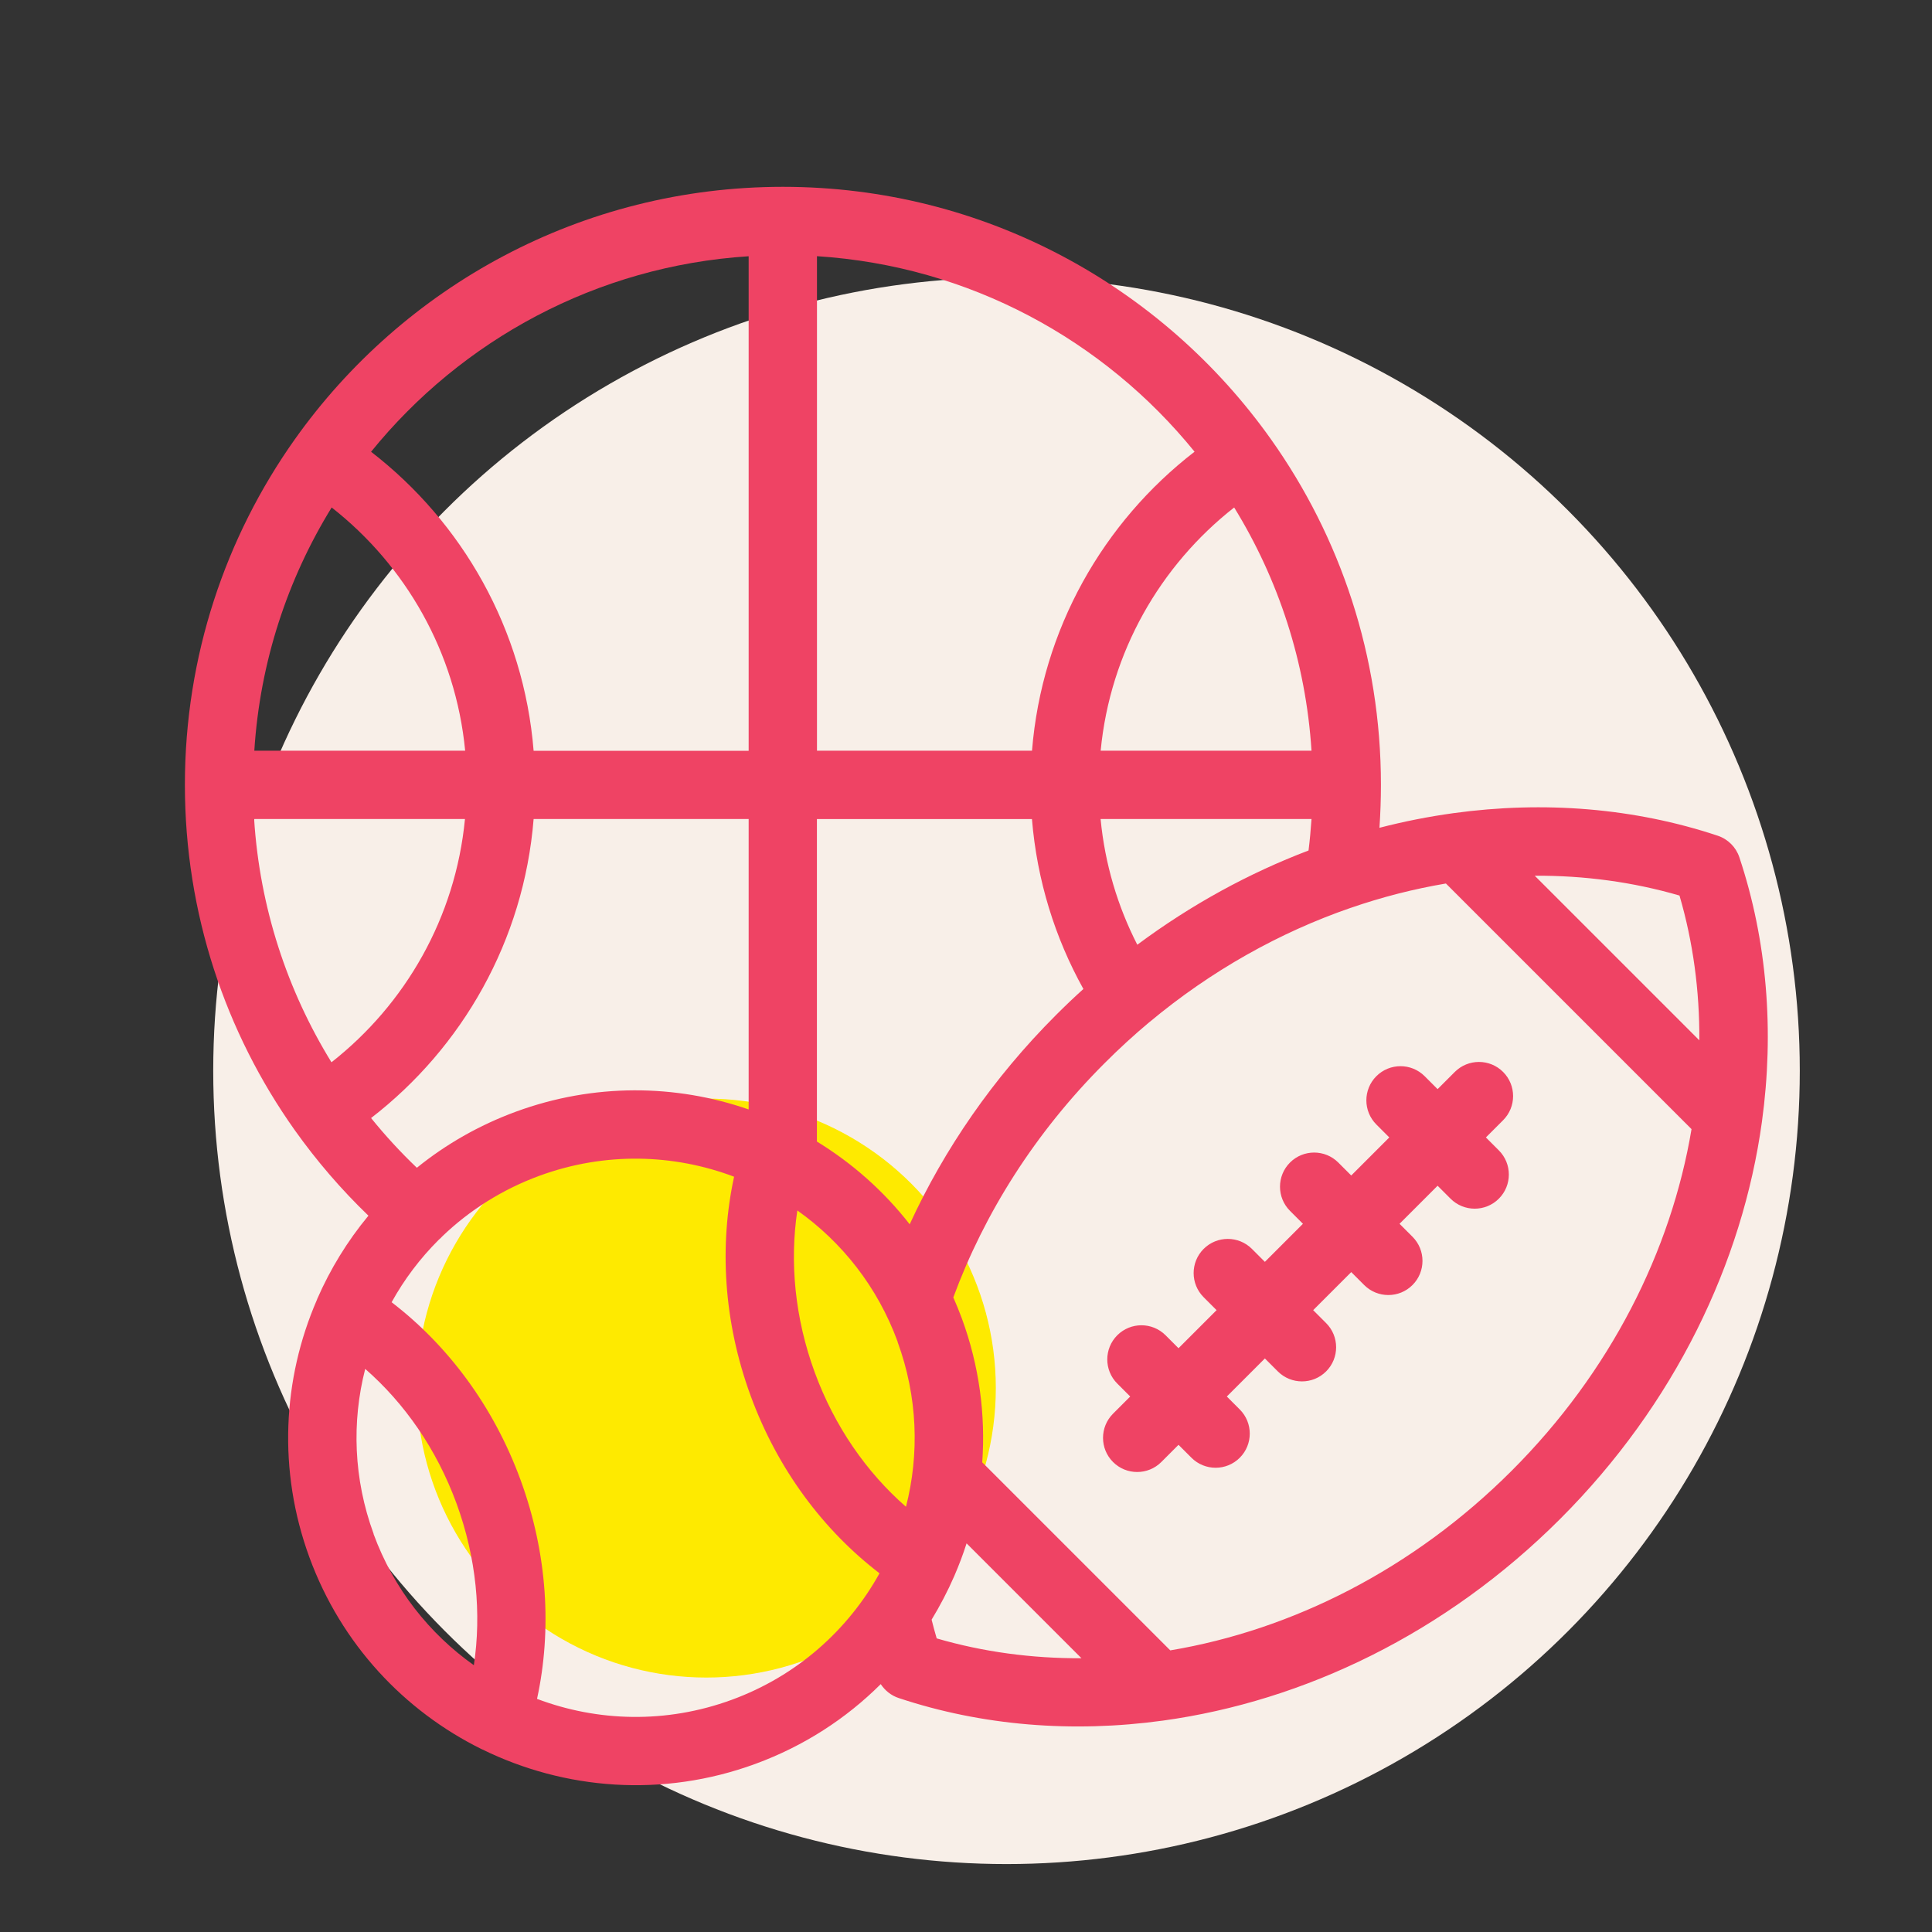 <?xml version="1.0" encoding="UTF-8"?><svg id="Layer_1" xmlns="http://www.w3.org/2000/svg" viewBox="0 0 300 300"><rect x="0" y="0" width="300" height="300" fill="#333333" stroke="none"/><defs><style>.cls-1{fill:#ef4364;fill-rule:evenodd;}.cls-2{fill:#f8efe8;}.cls-3{fill:#feea00;}</style></defs><circle class="cls-2" cx="156.29" cy="166.27" r="123.18"/><circle class="cls-3" cx="109.68" cy="215.54" r="44.95"/><path class="cls-1" d="M49.24,201.74c2.03-4.66,4.7-9.03,7.97-12.97-4.21-4.05-8.04-8.5-11.44-13.28-10.75-15.15-17.06-33.67-17.06-53.63s6.32-38.48,17.06-53.63c16.83-23.73,44.52-39.22,75.8-39.22s58.97,15.5,75.8,39.22c10.75,15.15,17.06,33.67,17.06,53.63,0,2.25-.08,4.48-.23,6.68,3.81-.99,7.64-1.74,11.47-2.27,14.09-1.94,28.15-.8,41.06,3.5,1.59.53,2.83,1.77,3.36,3.36,4.3,12.91,5.44,26.97,3.5,41.06-3.02,21.9-13.54,43.88-31.32,61.66-17.77,17.77-39.76,28.3-61.66,31.32-14.09,1.94-28.15.8-41.06-3.5-1.16-.38-2.13-1.16-2.79-2.16-5.36,5.34-11.92,9.62-19.48,12.39-14.41,5.28-29.63,4.02-42.41-2.26-.03-.01-.06-.03-.1-.04-11.97-5.92-21.76-16.25-26.72-29.76-4.95-13.51-4.16-27.74,1.15-39.98.01-.03.03-.06.04-.1v-.02ZM72.23,116.57c-1.47-15.31-9.27-28.78-20.73-37.77-6.85,11.12-11.13,23.99-12.01,37.77h32.75-.01ZM160.25,116.57c1.52-18.88,11.08-35.5,25.24-46.43-14.05-17.33-34.98-28.85-58.63-30.36v76.79h33.39ZM203.65,116.57c-.88-13.78-5.16-26.65-12.01-37.77-11.47,9-19.26,22.46-20.73,37.77h32.75-.01ZM58,238.18c3.13,8.54,8.67,15.5,15.58,20.39,1.2-7.99.4-16.66-2.69-25.11-3.1-8.46-8.1-15.59-14.18-20.9-2.1,8.2-1.82,17.09,1.31,25.62h-.01ZM39.46,127.18c.88,13.78,5.16,26.65,12.01,37.77,11.47-9,19.26-22.46,20.73-37.77h-32.75.01ZM116.25,172.26v-45.08h-33.39c-1.52,18.88-11.08,35.5-25.24,46.43,2.21,2.73,4.58,5.31,7.11,7.72,4.5-3.64,9.66-6.61,15.38-8.71,12.12-4.45,24.81-4.27,36.13-.35h.01ZM113.99,182.72c-9.4-3.55-20.06-3.87-30.22-.15-5.8,2.13-10.89,5.38-15.08,9.4-.17.19-.35.37-.55.53-2.91,2.9-5.37,6.16-7.33,9.71,8.64,6.62,15.8,16.06,20.02,27.59,4.22,11.52,4.87,23.36,2.56,34,9.4,3.55,20.06,3.87,30.22.15,10.16-3.72,18.09-10.86,22.96-19.65-8.64-6.62-15.8-16.06-20.02-27.59-4.22-11.52-4.87-23.36-2.56-34h0ZM148.16,244.77c-1.01,2.32-2.19,4.57-3.5,6.73.24.98.51,1.94.79,2.91,7.2,2.1,14.78,3.12,22.48,3.08l-17.84-17.84c-.54,1.71-1.18,3.38-1.89,5.03-.01.03-.03.06-.04.1h0ZM152.52,227.07l29.2,29.2c18.9-3.17,37.69-12.57,53.03-27.91,15.34-15.34,24.74-34.13,27.91-53.03l-38.14-38.14c-4.97.84-9.92,2.1-14.8,3.79h-.01c-10.98,3.79-21.62,9.72-31.23,17.74h-.01c-2.4,2.01-4.73,4.14-6.98,6.4-10.79,10.79-18.64,23.29-23.46,36.34.47,1.06.9,2.14,1.32,3.25,2.72,7.4,3.7,15,3.17,22.39h0ZM141.26,190.1c5.35-11.63,12.93-22.71,22.73-32.5,1.39-1.39,2.8-2.74,4.24-4.03-4.41-7.93-7.21-16.87-7.99-26.39h-33.39v50.08c5.46,3.34,10.37,7.67,14.4,12.84h.01ZM139.39,208.35c-3.13-8.54-8.67-15.5-15.58-20.39-1.2,7.99-.4,16.66,2.69,25.11s8.1,15.59,14.18,20.9c2.1-8.2,1.82-17.09-1.31-25.62h.01ZM223.23,184.12l-5.91,5.91,2.01,2.01c2.07,2.07,2.07,5.43,0,7.5s-5.43,2.07-7.5,0l-2.01-2.01-5.91,5.91,2.01,2.01c2.07,2.07,2.07,5.43,0,7.5s-5.43,2.07-7.5,0l-2.01-2.01-5.91,5.91,2.01,2.01c2.07,2.07,2.07,5.43,0,7.5s-5.43,2.07-7.5,0l-2.01-2.01-2.67,2.67c-2.07,2.07-5.43,2.07-7.5,0s-2.07-5.43,0-7.5l2.67-2.67-2.01-2.01c-2.07-2.07-2.07-5.43,0-7.5s5.43-2.07,7.5,0l2.01,2.01,5.91-5.91-2.01-2.01c-2.07-2.07-2.07-5.43,0-7.5s5.43-2.07,7.5,0l2.01,2.01,5.91-5.91-2.01-2.01c-2.07-2.07-2.07-5.43,0-7.5s5.43-2.07,7.5,0l2.01,2.01,5.91-5.91-2.01-2.01c-2.07-2.07-2.07-5.43,0-7.5s5.43-2.07,7.5,0l2.01,2.01,2.67-2.67c2.07-2.07,5.43-2.07,7.5,0,2.07,2.07,2.07,5.43,0,7.5l-2.67,2.67,2.01,2.01c2.07,2.07,2.07,5.43,0,7.5s-5.43,2.07-7.5,0l-2.01-2.01ZM263.87,161.54c.05-7.7-.97-15.28-3.08-22.48-7.2-2.1-14.78-3.12-22.48-3.08l25.56,25.56ZM116.25,116.58V39.79c-23.64,1.51-44.58,13.03-58.63,30.36,14.16,10.94,23.72,27.56,25.24,46.43h33.39ZM203.19,132.06c.2-1.61.35-3.24.46-4.88h-32.75c.67,6.97,2.65,13.56,5.7,19.52,8.38-6.24,17.36-11.13,26.6-14.64h0Z"/></svg>